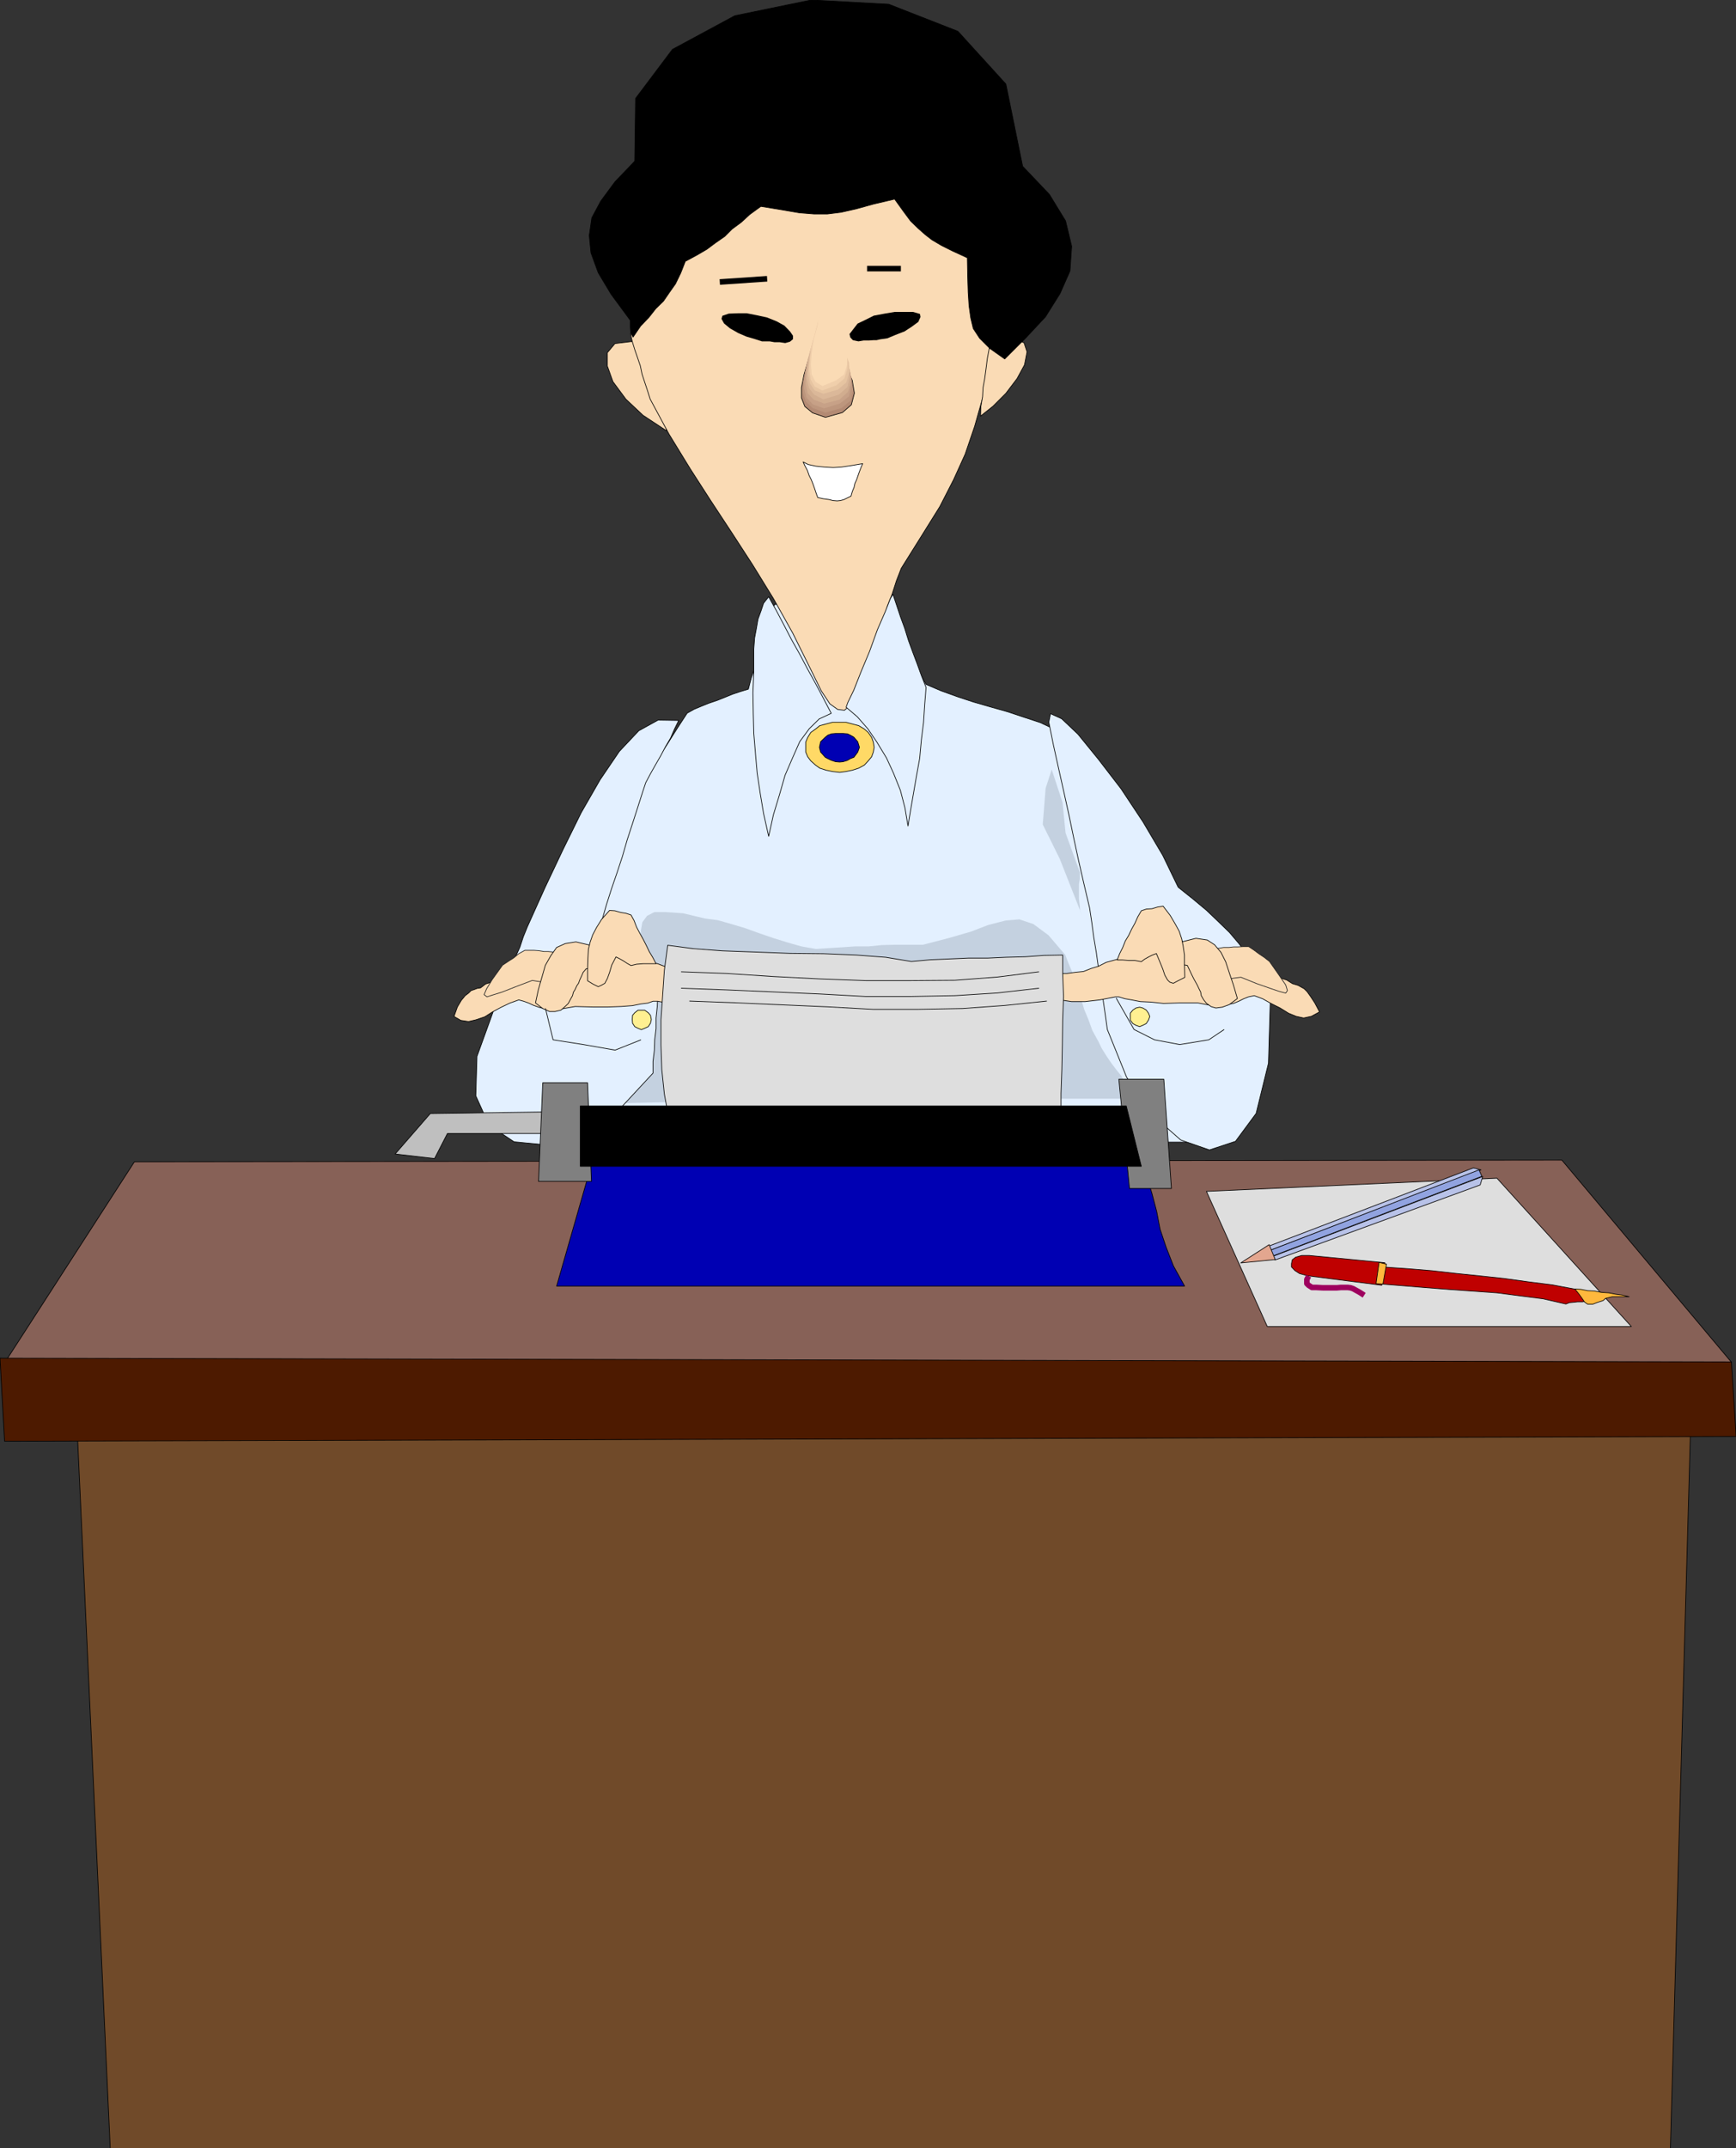 <svg xmlns="http://www.w3.org/2000/svg" version="1.2" width="388.044" height="480" viewBox="0 0 10267 12700" preserveAspectRatio="xMidYMid" fill-rule="evenodd" stroke-width="28.222" stroke-linejoin="round" xml:space="preserve"><rect x="0" y="0" width="10267" height="12700" fill="#333333" stroke="none"/><defs class="ClipPathGroup"><clipPath id="a" clipPathUnits="userSpaceOnUse"><path d="M0 0h10267v12700H0z"/></clipPath></defs><g class="SlideGroup"><g class="Slide" clip-path="url(#a)"><g class="Page"><g class="com.sun.star.drawing.PolyPolygonShape"><path class="BoundingBox" fill="none" d="M3208 3554h4006v3212H3208z"/><path fill="#E3F0FF" d="m4581 3573-21 61-23 64-20 61-15 63-23 64-15 61-21 61-17 66-49 15-45 15-44 18-45 18-50 17-40 16-48 20-41 23-58 89-56 89-59 91-53 94-56 89-53 89-56 91-51 94-53 227-51 226-51 227-51 231-53 226-51 231-51 223-50 229 497-3 501-2h999l498-5h1504l-50-160-46-158-51-157-46-158-48-157-48-158-48-155-44-154-76-150-71-148-74-148-71-145-71-147-73-147-72-148-71-144-97-46-94-31-99-33-99-28-104-30-94-31-97-35-89-38-35-61-28-59-28-66-21-61-22-68-26-61-25-64-28-50h-89l-84 2h-89l-84 5h-83l-87 3-86 5-81 2Z"/><path fill="none" stroke="#000" stroke-width="4" stroke-linejoin="miter" d="m4581 3573-21 61-23 64-20 61-15 63-23 64-15 61-21 61-17 66-49 15-45 15-44 18-45 18-50 17-40 16-48 20-41 23-58 89-56 89-59 91-53 94-56 89-53 89-56 91-51 94-53 227-51 226-51 227-51 231-53 226-51 231-51 223-50 229 497-3 501-2h999l498-5h1504l-50-160-46-158-51-157-46-158-48-157-48-158-48-155-44-154-76-150-71-148-74-148-71-145-71-147-73-147-72-148-71-144-97-46-94-31-99-33-99-28-104-30-94-31-97-35-89-38-35-61-28-59-28-66-21-61-22-68-26-61-25-64-28-50h-89l-84 2h-89l-84 5h-83l-87 3-86 5-81 2Z"/></g><g class="com.sun.star.drawing.PolyPolygonShape"><path class="BoundingBox" fill="none" d="M3604 5392h3106v1132H3604z"/><path fill="#C4D1E0" d="m3799 5673-10-94v-71l10-56 28-38 43-22h69l101 7 130 31 76 10 81 23 83 25 83 30 82 28 84 26 81 23 86 15 76-5 79-5 74-5h81l79-8 81-2h163l150-39 132-38 104-40 102-26 82-7 83 28 89 66 99 116 23 59 26 61 20 66 23 68 20 68 26 63 22 61 36 66 20 41 28 45 28 41 31 41 28 35 25 41 28 43 25 51h-391l-389 2-389 5-386 3h-389l-387 8-391 2-383 8 20-112 28-99 20-109 28-104 23-110 25-107 23-107 28-102Z"/></g><g class="com.sun.star.drawing.PolyPolygonShape"><path class="BoundingBox" fill="none" d="M6200 4216h1319v2586H6200z"/><path fill="#E3F0FF" d="m6203 4269 27 135 31 140 30 134 31 140 28 135 30 139 31 135 33 140 13 86 12 90 15 89 13 94 10 89 16 89 13 88 13 94 114 282 155 226 165 145 170 59 154-51 122-165 73-297 13-442-68-105-59-81-61-79-56-66-66-64-69-66-79-66-89-71-91-188-117-198-130-196-133-173-122-150-96-91-66-30-10 50Z"/><path fill="none" stroke="#000" stroke-width="4" stroke-linejoin="miter" d="m6203 4269 27 135 31 140 30 134 31 140 28 135 30 139 31 135 33 140 13 86 12 90 15 89 13 94 10 89 16 89 13 88 13 94 114 282 155 226 165 145 170 59 154-51 122-165 73-297 13-442-68-105-59-81-61-79-56-66-66-64-69-66-79-66-89-71-91-188-117-198-130-196-133-173-122-150-96-91-66-30-10 50Z"/></g><g class="com.sun.star.drawing.PolyPolygonShape"><path class="BoundingBox" fill="none" d="M2811 4254h1208v2518H2811z"/><path fill="#E3F0FF" d="m4014 4259-122-2-114 63-115 122-114 168-112 195-107 217-107 226-104 231-24 59-20 61-25 55-23 54-28 56-23 58-25 59-21 63-109 301-7 233 78 173 148 99 186 18 213-56 216-145 207-223v-69l8-66 2-63 8-65v-63l7-66 3-66 8-61-46-51-41-46-46-51-40-45-42-46-40-48-41-49-43-45 28-97 30-94 33-96 31-94 28-97 31-95 31-96 30-94 18-54 28-53 30-53 31-54 28-53 30-51 23-53 25-51Z"/><path fill="none" stroke="#000" stroke-width="4" stroke-linejoin="miter" d="m4014 4259-122-2-114 63-115 122-114 168-112 195-107 217-107 226-104 231-24 59-20 61-25 55-23 54-28 56-23 58-25 59-21 63-109 301-7 233 78 173 148 99 186 18 213-56 216-145 207-223v-69l8-66 2-63 8-65v-63l7-66 3-66 8-61-46-51-41-46-46-51-40-45-42-46-40-48-41-49-43-45 28-97 30-94 33-96 31-94 28-97 31-95 31-96 30-94 18-54 28-53 30-53 31-54 28-53 30-51 23-53 25-51Z"/></g><g class="com.sun.star.drawing.PolyPolygonShape"><path class="BoundingBox" fill="none" d="M436 8067h9569v4637H436z"/><path fill="#704A29" d="m10001 8344-122 4357H652L439 8070l9562 274Z"/><path fill="none" stroke="#000" stroke-width="4" stroke-linejoin="miter" d="m10001 8344-122 4357H652L439 8070l9562 274Z"/></g><g class="com.sun.star.drawing.PolyPolygonShape"><path class="BoundingBox" fill="none" d="M14 6855h10232v1220H14z"/><path fill="#876157" d="m9237 6858 1003 1195L18 8071l777-1203 8442-10Z"/><path fill="none" stroke="#000" stroke-width="4" stroke-linejoin="miter" d="m9237 6858 1003 1195L18 8071l777-1203 8442-10Z"/></g><g class="com.sun.star.drawing.PolyPolygonShape"><path class="BoundingBox" fill="none" d="M-3 8026h10275v498H-3z"/><path fill="#4D1A00" d="m10240 8051 28 441L27 8520 0 8029l10240 22Z"/><path fill="none" stroke="#000" stroke-width="4" stroke-linejoin="miter" d="m10240 8051 28 441L27 8520 0 8029l10240 22Z"/></g><g class="com.sun.star.drawing.PolyPolygonShape"><path class="BoundingBox" fill="none" d="M3589 2016h356v535h-356z"/><path fill="#FADBB5" d="m3941 2546-5-63-7-61-8-62-5-64-10-61-8-61-7-64-3-58-153-33-98 12-45 54v79l33 92 77 104 101 95 138 91Z"/><path fill="none" stroke="#000" stroke-width="4" stroke-linejoin="miter" d="m3941 2546-5-63-7-61-8-62-5-64-10-61-8-61-7-64-3-58-153-33-98 12-45 54v79l33 92 77 104 101 95 138 91Z"/></g><g class="com.sun.star.drawing.PolyPolygonShape"><path class="BoundingBox" fill="none" d="M3726 944h2177v3259H3726z"/><path fill="#FADBB5" d="m3729 1973 10 45 15 49 15 43 18 53 10 48 15 46 16 48 17 54 112 208 125 204 121 188 127 193 122 188 122 198 115 206 111 224 57 116 51 77 46 33 40 5 36-31 33-53 30-69 36-78 20-79 26-76 23-74 28-76 22-79 28-71 26-81 28-72 122-195 106-170 82-160 68-150 56-164 48-170 41-195 46-227-18-53-13-46-18-48-10-48-18-48-12-49-18-48-10-46-292-304-303-199-299-93-293 10-275 106-238 211-204 302-149 397Z"/><path fill="none" stroke="#000" stroke-width="4" stroke-linejoin="miter" d="m3729 1973 10 45 15 49 15 43 18 53 10 48 15 46 16 48 17 54 112 208 125 204 121 188 127 193 122 188 122 198 115 206 111 224 57 116 51 77 46 33 40 5 36-31 33-53 30-69 36-78 20-79 26-76 23-74 28-76 22-79 28-71 26-81 28-72 122-195 106-170 82-160 68-150 56-164 48-170 41-195 46-227-18-53-13-46-18-48-10-48-18-48-12-49-18-48-10-46-292-304-303-199-299-93-293 10-275 106-238 211-204 302-149 397Z"/></g><g class="com.sun.star.drawing.PolyPolygonShape"><path class="BoundingBox" fill="none" d="M5796 1996h282v470h-282z"/><path fill="#FADBB5" d="m5859 2016 126-17 71 27 18 54-15 77-44 81-66 87-77 77-73 58 2-58 10-56 3-54 10-56 8-59 7-56 10-54 10-51Z"/><path fill="none" stroke="#000" stroke-width="4" stroke-linejoin="miter" d="m5859 2016 126-17 71 27 18 54-15 77-44 81-66 87-77 77-73 58 2-58 10-56 3-54 10-56 8-59 7-56 10-54 10-51Z"/></g><g class="com.sun.star.drawing.PolyPolygonShape"><path class="BoundingBox" fill="none" d="M4267 1852h424v177h-424z"/><path d="m4272 1867 38-13 53-2h54l61 12 59 13 57 23 45 25 33 34 18 26v20l-18 15-28 8-33-5h-31l-28-5h-46l-40-13-51-15-49-21-49-28-35-29-15-27 5-18Z"/></g><g class="com.sun.star.drawing.PolyPolygonShape"><path class="BoundingBox" fill="none" d="M5024 1844h422v175h-422z"/><path d="m5441 1856-41-12h-109l-59 10-64 12-48 24-48 23-28 36-20 26 5 20 15 16 33 7 30-5h31l28-2h18l22-5 42-6 48-20 54-21 43-28 38-28 13-29-3-18Z"/></g><g fill="none" class="com.sun.star.drawing.LineShape"><path class="BoundingBox" d="M4255 1631h285v54h-285z"/><path stroke="#000" stroke-width="33" stroke-linejoin="miter" d="m4257 1667 280-19"/></g><g fill="none" class="com.sun.star.drawing.LineShape"><path class="BoundingBox" d="M5128 1571h201v35h-201z"/><path stroke="#000" stroke-width="33" stroke-linejoin="miter" d="M5128 1588h200"/></g><g class="com.sun.star.drawing.PolyPolygonShape"><path class="BoundingBox" fill="none" d="M4737 1949h320v522h-320z"/><path fill="#B38A73" d="m4864 1953-46 88-38 89-25 85-15 76v61l20 51 46 38 76 26 100-28 53-46 18-69-13-76-38-85-46-84-50-71-42-55Z"/><path fill="none" stroke="#000" stroke-width="4" stroke-linejoin="miter" d="m4864 1953-46 88-38 89-25 85-15 76v61l20 51 46 38 76 26 100-28 53-46 18-69-13-76-38-85-46-84-50-71-42-55Z"/></g><g class="com.sun.star.drawing.PolyPolygonShape"><path class="BoundingBox" fill="none" d="M7131 6962h2523v884H7131z"/><path fill="#DEDEDE" d="m7135 7043 360 799h2153l-795-877-1718 78Z"/><path fill="none" stroke="#000" stroke-width="4" stroke-linejoin="miter" d="m7135 7043 360 799h2153l-795-877-1718 78Z"/></g><g class="com.sun.star.drawing.PolyPolygonShape"><path class="BoundingBox" fill="none" d="M4747 1930h299v510h-299z"/><path fill="#BD967D" d="m4863 1930-40 86-33 84-26 85-15 73-2 64 20 53 40 38 74 26 95-26 53-43 16-66-10-76-34-83-45-78-48-69-40-51-2-12-3-5Z"/></g><g class="com.sun.star.drawing.PolyPolygonShape"><path class="BoundingBox" fill="none" d="M4755 1902h281v513h-281z"/><path fill="#C7A187" d="m4864 1902-38 81-28 87-28 84-13 74-2 67 15 56 38 40 66 23 92-28 56-43 13-67-5-71-33-79-41-74-48-69-34-43-5-8-3-13-2-15v-2Z"/></g><g class="com.sun.star.drawing.PolyPolygonShape"><path class="BoundingBox" fill="none" d="M4765 1876h269v511h-269z"/><path fill="#D1AD8F" d="m4865 1877-37 83-28 87-23 78-10 80-2 64 12 56 36 38 62 23 89-23 51-46 18-61-7-69-28-77-37-68-43-59-31-43-5-10-7-20-10-26v-7Z"/></g><g class="com.sun.star.drawing.PolyPolygonShape"><path class="BoundingBox" fill="none" d="M4770 1857h256v505h-256z"/><path fill="#DBB899" d="m4863 1857-27 76-28 79-21 79-12 79-5 67 15 58 30 38 54 28 92-28 51-45 13-60-3-63-28-69-33-66-38-57-32-38-7-12-8-28-10-28-3-10Z"/></g><g class="com.sun.star.drawing.PolyPolygonShape"><path class="BoundingBox" fill="none" d="M4778 1834h246v495h-246z"/><path fill="#E6C4A1" d="m4865 1834-27 71-22 84-21 74-10 81-7 65 12 58 28 41 52 20 86-25 50-43 17-60-2-56-26-71-30-53-39-51-28-34-3-5-2-10-8-18-2-18-13-20-3-18-2-12Z"/></g><g class="com.sun.star.drawing.PolyPolygonShape"><path class="BoundingBox" fill="none" d="M4785 1814h229v495h-229z"/><path fill="#F0CFAB" d="m4863 1814-20 68-20 80-23 76-10 79-5 69 10 59 23 40 45 23 83-30 48-41 18-57v-58l-21-61-28-56-35-46-23-29-3-7-6-13-5-20-7-18-11-25-7-16-3-15v-2Z"/></g><g class="com.sun.star.drawing.PolyPolygonShape"><path class="BoundingBox" fill="none" d="M4796 1788h215v495h-215z"/><path fill="#FADBB5" d="m4864 1788-18 66-12 77-21 73-12 82-5 68 5 60 22 43 41 25 80-33 48-35 18-57v-56l-18-58-28-51-30-43-26-26-2-8-9-16-5-23-8-22-10-28-7-21-3-12v-5Z"/></g><g class="com.sun.star.drawing.PolyPolygonShape"><path class="BoundingBox" fill="none" d="M4745 2726h362v239h-362z"/><path fill="#FFF" d="m4836 2941-10-28-8-24-10-28-10-25-13-26-10-29-15-28-10-22 30 15 46 10 49 5 53 3 49-3 54-8 41-7 30-5-10 23-10 26-8 23-8 23-10 22-5 23-10 24-8 28-21 10-20 10-21 6-20 2-25-2-23-6-36-5-31-7Z"/><path fill="none" stroke="#000" stroke-width="4" stroke-linejoin="miter" d="m4836 2941-10-28-8-24-10-28-10-25-13-26-10-29-15-28-10-22 30 15 46 10 49 5 53 3 49-3 54-8 41-7 30-5-10 23-10 26-8 23-8 23-10 22-5 23-10 24-8 28-21 10-20 10-21 6-20 2-25-2-23-6-36-5-31-7Z"/></g><g class="com.sun.star.drawing.PolyPolygonShape"><path class="BoundingBox" fill="none" d="M3482-3h2860v2129H3482z"/><path d="m3744 1993 45-66 49-51 40-51 46-45 35-51 36-51 31-64 27-69 67-36 60-35 51-38 56-39 43-43 54-40 50-46 66-48 122 20 105 18 86 7h81l80-10 89-20 101-28 127-30 51 71 43 58 44 43 43 38 40 31 56 33 66 33 87 40 2 108 3 97 5 78 10 72 15 63 38 58 59 59 89 63 127-127 114-122 86-137 59-134 10-146-36-150-96-157-158-166-99-486-284-312-409-160-458-25-452 93-369 199-218 290-5 371-117 122-84 114-53 99-15 104 10 102 43 118 76 127 114 155v40l3 36 13 23Z"/><path fill="none" stroke="#000" stroke-width="4" stroke-linejoin="miter" d="m3744 1993 45-66 49-51 40-51 46-45 35-51 36-51 31-64 27-69 67-36 60-35 51-38 56-39 43-43 54-40 50-46 66-48 122 20 105 18 86 7h81l80-10 89-20 101-28 127-30 51 71 43 58 44 43 43 38 40 31 56 33 66 33 87 40 2 108 3 97 5 78 10 72 15 63 38 58 59 59 89 63 127-127 114-122 86-137 59-134 10-146-36-150-96-157-158-166-99-486-284-312-409-160-458-25-452 93-369 199-218 290-5 371-117 122-84 114-53 99-15 104 10 102 43 118 76 127 114 155v40l3 36 13 23Z"/></g><g class="com.sun.star.drawing.PolyPolygonShape"><path class="BoundingBox" fill="none" d="M2332 6563h1424v290H2332z"/><path fill="#BFBFBF" d="m3751 6566-1206 17-208 239 233 27 76-148h1105v-41l2-20v-49l-2-18v-7Z"/><path fill="none" stroke="#000" stroke-width="4" stroke-linejoin="miter" d="m3751 6566-1206 17-208 239 233 27 76-148h1105v-41l2-20v-49l-2-18v-7Z"/></g><g class="com.sun.star.drawing.PolyPolygonShape"><path class="BoundingBox" fill="none" d="M3289 6726h3722v881H3289z"/><path fill="#0000B3" d="m3543 6728-251 875h3714l-66-119-43-110-36-107-20-104-28-107-31-101-40-116-56-111H3543Z"/><path fill="none" stroke="#000" stroke-width="4" stroke-linejoin="miter" d="m3543 6728-251 875h3714l-66-119-43-110-36-107-20-104-28-107-31-101-40-116-56-111H3543Z"/></g><g class="com.sun.star.drawing.PolyPolygonShape"><path class="BoundingBox" fill="none" d="M3182 6399h320v588h-320z"/><path fill="gray" d="m3210 6401-25 583h313l-23-583h-265Z"/><path fill="none" stroke="#000" stroke-width="4" stroke-linejoin="miter" d="m3210 6401-25 583h313l-23-583h-265Z"/></g><g class="com.sun.star.drawing.PolyPolygonShape"><path class="BoundingBox" fill="none" d="M2682 5598h1639v445H2682z"/><path fill="#FADBB5" d="m3889 5919 88 16 86 10 79-2 69-10 53-24 38-36 15-48-5-53-74 5h-66l-55-3-44-7-45-18-41-13-48-20-50-19-60-13-64-15-61-10-61-10-61-13-63-10-61-15-61-10-49 10-38 20-30 18-33 20-33 18-31 20-38 19-40 18-40 12-35 16-31 10-30 10-33 5-33 10-31 10-30 23-20 3-18 7-18 6-15 15-20 15-23 28-23 39-20 56 40 23 46 7 43-10 53-18 44-28 50-27 54-26 53-19 29 8 30 11 28 13 36 13 33 7 48 5 56-5 74-13 104 3h91l77-3 66-5 50-10 41-5 31-11h27Z"/><path fill="none" stroke="#000" stroke-width="4" stroke-linejoin="miter" d="m3889 5919 88 16 86 10 79-2 69-10 53-24 38-36 15-48-5-53-74 5h-66l-55-3-44-7-45-18-41-13-48-20-50-19-60-13-64-15-61-10-61-10-61-13-63-10-61-15-61-10-49 10-38 20-30 18-33 20-33 18-31 20-38 19-40 18-40 12-35 16-31 10-30 10-33 5-33 10-31 10-30 23-20 3-18 7-18 6-15 15-20 15-23 28-23 39-20 56 40 23 46 7 43-10 53-18 44-28 50-27 54-26 53-19 29 8 30 11 28 13 36 13 33 7 48 5 56-5 74-13 104 3h91l77-3 66-5 50-10 41-5 31-11h27Z"/></g><g class="com.sun.star.drawing.PolyPolygonShape"><path class="BoundingBox" fill="none" d="M2860 5616h542v281h-542z"/><path fill="#FADBB5" d="m3328 5635-33-5-23-2-30-3h-25l-31-5-28-2h-54l-36 20-30 25-33 21-33 22-61 85-33 54-15 35 17 13 31-10 58-18 79-31 100-38 30 5 39 5h17l21 6 17 2 18 10 23-23 25-20 23-25 36-22-8-7-10-10-15-21-10-18-26-33v-10Z"/><path fill="none" stroke="#1F1F1F" stroke-width="4" stroke-linejoin="miter" d="m3328 5635-33-5-23-2-30-3h-25l-31-5-28-2h-54l-36 20-30 25-33 21-33 22-61 85-33 54-15 35 17 13 31-10 58-18 79-31 100-38 30 5 39 5h17l21 6 17 2 18 10 23-23 25-20 23-25 36-22-8-7-10-10-15-21-10-18-26-33v-10Z"/></g><g class="com.sun.star.drawing.PolyPolygonShape"><path class="BoundingBox" fill="none" d="M3164 5565h386v418h-386z"/><path fill="#FADBB5" d="m3491 5588-85-20-63 10-51 23-34 48-33 58-20 70-21 73-17 79 43 33 40 18h32l35-8 23-20 21-20 12-23 13-23 5-20 10-16 10-22 11-16 7-20 10-21 10-23 17-20 15-3h20l18-3 25-5-7-5-8-18-10-27-10-23-10-28-10-18-3-13 5 3Z"/><path fill="none" stroke="#000" stroke-width="4" stroke-linejoin="miter" d="m3491 5588-85-20-63 10-51 23-34 48-33 58-20 70-21 73-17 79 43 33 40 18h32l35-8 23-20 21-20 12-23 13-23 5-20 10-16 10-22 11-16 7-20 10-21 10-23 17-20 15-3h20l18-3 25-5-7-5-8-18-10-27-10-23-10-28-10-18-3-13 5 3Z"/></g><g class="com.sun.star.drawing.PolyPolygonShape"><path class="BoundingBox" fill="none" d="M3473 5379h412v458h-412z"/><path fill="#FADBB5" d="m3880 5697-20-38-20-33-18-38-18-35-20-36-19-36-15-39-18-33-30-10-31-5-35-10-31-2-47 53-30 48-23 44-15 43-10 41-3 53-2 60v74l33 20 30 15 18-8 21-12 15-28 13-36 13-44 25-48 20 10 23 13 23 15 23 13 33-8 39-3h76Z"/><path fill="none" stroke="#000" stroke-width="4" stroke-linejoin="miter" d="m3880 5697-20-38-20-33-18-38-18-35-20-36-19-36-15-39-18-33-30-10-31-5-35-10-31-2-47 53-30 48-23 44-15 43-10 41-3 53-2 60v74l33 20 30 15 18-8 21-12 15-28 13-36 13-44 25-48 20 10 23 13 23 15 23 13 33-8 39-3h76Z"/></g><g class="com.sun.star.drawing.PolyPolygonShape"><path class="BoundingBox" fill="none" d="M6159 5575h1649v447H6159z"/><path fill="#FADBB5" d="m6597 5893-93 18-86 10h-81l-66-10-59-25-33-33-17-46 10-54 71 2h66l51-7 48-5 46-18 43-13 45-23 55-15 58-15 64-13 61-10 61-10 58-15 64-11 61-12 61-10 45 10 41 20 30 20 36 21 30 17 31 21 38 17 48 13 32 15 33 13 33 10 33 10 30 8 31 10 33 10 35 22 33 10 36 20 18 18 20 28 25 38 28 53-48 26-46 10-45-10-44-18-50-31-54-27-50-28-49-18-34 7-28 11-30 15-31 13-43 7-43 5-56-2-68-13h-110l-94 3-73-8-64-3-51-10-40-7-36-11h-20Z"/><path fill="none" stroke="#000" stroke-width="4" stroke-linejoin="miter" d="m6597 5893-93 18-86 10h-81l-66-10-59-25-33-33-17-46 10-54 71 2h66l51-7 48-5 46-18 43-13 45-23 55-15 58-15 64-13 61-10 61-10 58-15 64-11 61-12 61-10 45 10 41 20 30 20 36 21 30 17 31 21 38 17 48 13 32 15 33 13 33 10 33 10 30 8 31 10 33 10 35 22 33 10 36 20 18 18 20 28 25 38 28 53-48 26-46 10-45-10-44-18-50-31-54-27-50-28-49-18-34 7-28 11-30 15-31 13-43 7-43 5-56-2-68-13h-110l-94 3-73-8-64-3-51-10-40-7-36-11h-20Z"/></g><g class="com.sun.star.drawing.PolyPolygonShape"><path class="BoundingBox" fill="none" d="M7090 5594h528v281h-528z"/><path fill="#FADBB5" d="m7152 5611 28-3 28-2 29-5h31l28-3h25l33-2h31l30 20 31 23 30 20 32 25 58 83 38 56 10 33-10 15-38-10-53-18-80-28-94-38-38 5-33 5-38 8-32 10-35-28-23-20-26-23-22-22v-7l10-10 10-21 13-18 25-35 2-10Z"/><path fill="none" stroke="#1F1F1F" stroke-width="4" stroke-linejoin="miter" d="m7152 5611 28-3 28-2 29-5h31l28-3h25l33-2h31l30 20 31 23 30 20 32 25 58 83 38 56 10 33-10 15-38-10-53-18-80-28-94-38-38 5-33 5-38 8-32 10-35-28-23-20-26-23-22-22v-7l10-10 10-21 13-18 25-35 2-10Z"/></g><g class="com.sun.star.drawing.PolyPolygonShape"><path class="BoundingBox" fill="none" d="M6942 5544h380v419h-380z"/><path fill="#FADBB5" d="m6994 5567 79-20 67 10 43 28 38 45 28 56 23 70 23 68 23 79-48 36-41 15-38 5-28-8-28-20-16-20-15-26-3-20-10-20-10-21-11-20-10-18-10-20-10-21-10-21-8-17-20-3-20-5-21-3h-17v-10l5-18 12-22 10-26 6-30 10-18 5-10 2 5Z"/><path fill="none" stroke="#000" stroke-width="4" stroke-linejoin="miter" d="m6994 5567 79-20 67 10 43 28 38 45 28 56 23 70 23 68 23 79-48 36-41 15-38 5-28-8-28-20-16-20-15-26-3-20-10-20-10-21-11-20-10-18-10-20-10-21-10-21-8-17-20-3-20-5-21-3h-17v-10l5-18 12-22 10-26 6-30 10-18 5-10 2 5Z"/></g><g class="com.sun.star.drawing.PolyPolygonShape"><path class="BoundingBox" fill="none" d="M6604 5354h407v463h-407z"/><path fill="#FADBB5" d="m6607 5675 15-38 18-36 15-38 20-33 18-38 19-34 17-38 21-36 30-10 33-2 33-10 33-5 42 55 30 51 23 42 15 46 8 40 8 54v56l2 77-40 20-28 15-21-7-13-13-16-28-12-36-18-44-20-48-26 10-20 10-23 13-20 15-38-7h-37l-35-3h-33Z"/><path fill="none" stroke="#000" stroke-width="4" stroke-linejoin="miter" d="m6607 5675 15-38 18-36 15-38 20-33 18-38 19-34 17-38 21-36 30-10 33-2 33-10 33-5 42 55 30 51 23 42 15 46 8 40 8 54v56l2 77-40 20-28 15-21-7-13-13-16-28-12-36-18-44-20-48-26 10-20 10-23 13-20 15-38-7h-37l-35-3h-33Z"/></g><g class="com.sun.star.drawing.PolyPolygonShape"><path class="BoundingBox" fill="none" d="M3907 5585h2387v1199H3907z"/><path fill="#DEDEDE" d="m4002 6780-45-160-28-153-15-144-5-146v-148l10-144 10-148 20-149 150 20 173 13 193 7 207 8 198 2 195 8 173 13 152 25 110-10 114-5 113-5h114l109-5 114-3 110-8 111-2v112l5 132-5 139-2 148-3 146-5 142v129l8 120h-264l-275 10-290 10-290 15-297 10-295 11-293 7-277 3Z"/><path fill="none" stroke="#000" stroke-width="4" stroke-linejoin="miter" d="m4002 6780-45-160-28-153-15-144-5-146v-148l10-144 10-148 20-149 150 20 173 13 193 7 207 8 198 2 195 8 173 13 152 25 110-10 114-5 113-5h114l109-5 114-3 110-8 111-2v112l5 132-5 139-2 148-3 146-5 142v129l8 120h-264l-275 10-290 10-290 15-297 10-295 11-293 7-277 3Z"/></g><g class="com.sun.star.drawing.PolyPolygonShape"><path class="BoundingBox" fill="none" d="M6614 6378h318v651h-318z"/><path fill="gray" d="m6617 6380 63 646h248l-45-646h-266Z"/><path fill="none" stroke="#000" stroke-width="4" stroke-linejoin="miter" d="m6617 6380 63 646h248l-45-646h-266Z"/></g><g class="com.sun.star.drawing.PolyPolygonShape"><path class="BoundingBox" fill="none" d="M3430 6536h3324v362H3430z"/><path d="M3432 6538h3229l89 357H3432v-357Z"/><path fill="none" stroke="#000" stroke-width="4" stroke-linejoin="miter" d="M3432 6538h3229l89 357H3432v-357Z"/></g><g class="com.sun.star.drawing.PolyPolygonShape"><path class="BoundingBox" fill="none" d="M4450 3524h470v1431h-470z"/><path fill="#E3F0FF" d="m4546 3528-30 38-15 45-18 49-10 58-10 53-5 66v131l-5 127 2 124 3 117 10 120 10 114 18 120 20 120 30 134 28-127 36-119 33-115 44-102 43-97 56-76 59-58 71-33-48-92-44-83-48-87-46-87-49-87-43-83-46-87-46-83Z"/><path fill="none" stroke="#000" stroke-width="4" stroke-linejoin="miter" d="m4546 3528-30 38-15 45-18 49-10 58-10 53-5 66v131l-5 127 2 124 3 117 10 120 10 114 18 120 20 120 30 134 28-127 36-119 33-115 44-102 43-97 56-76 59-58 71-33-48-92-44-83-48-87-46-87-49-87-43-83-46-87-46-83Z"/></g><g class="com.sun.star.drawing.PolyPolygonShape"><path class="BoundingBox" fill="none" d="M5001 3508h480v1389h-480z"/><path fill="#E3F0FF" d="m5004 4181 66 56 63 72 53 78 57 94 41 89 41 102 27 104 18 107 16-97 17-99 18-104 18-99 10-109 13-105 7-107 8-99-28-71-25-69-26-69-25-68-23-74-25-68-23-69-21-63-15 25-31 79-46 106-46 127-51 122-43 109-35 72-10 28Z"/><path fill="none" stroke="#000" stroke-width="4" stroke-linejoin="miter" d="m5004 4181 66 56 63 72 53 78 57 94 41 89 41 102 27 104 18 107 16-97 17-99 18-104 18-99 10-109 13-105 7-107 8-99-28-71-25-69-26-69-25-68-23-74-25-68-23-69-21-63-15 25-31 79-46 106-46 127-51 122-43 109-35 72-10 28Z"/></g><g class="com.sun.star.drawing.PolyPolygonShape"><path class="BoundingBox" fill="none" d="M4763 4268h411v302h-411z"/><path fill="#FFD966" d="M4966 4270h38l38 10 37 10 33 20 23 20 20 29 10 28 5 31-5 28-10 28-20 24-23 25-33 18-37 12-38 8-38 5-43-5-38-8-37-12-25-18-28-25-18-24-12-28v-59l12-28 18-29 28-20 25-20 37-10 38-10h43Z"/><path fill="none" stroke="#000" stroke-width="4" stroke-linejoin="miter" d="M4966 4270h38l38 10 37 10 33 20 23 20 20 29 10 28 5 31-5 28-10 28-20 24-23 25-33 18-37 12-38 8-38 5-43-5-38-8-37-12-25-18-28-25-18-24-12-28v-59l12-28 18-29 28-20 25-20 37-10 38-10h43Z"/></g><g class="com.sun.star.drawing.PolyPolygonShape"><path class="BoundingBox" fill="none" d="M4843 4334h244v175h-244z"/><path fill="#0000B3" d="M4966 4336h20l26 2 17 8 21 12 23 27 10 33-10 28-23 31-21 8-17 10-26 8-20 2-24-2-25-8-21-10-15-8-28-31-7-28 7-33 28-27 15-12 21-8 25-2h24Z"/><path fill="none" stroke="#000" stroke-width="4" stroke-linejoin="miter" d="M4966 4336h20l26 2 17 8 21 12 23 27 10 33-10 28-23 31-21 8-17 10-26 8-20 2-24-2-25-8-21-10-15-8-28-31-7-28 7-33 28-27 15-12 21-8 25-2h24Z"/></g><g fill="none" class="com.sun.star.drawing.PolyLineShape"><path class="BoundingBox" d="M3224 5960h569v252h-569z"/><path stroke="#000" stroke-width="4" stroke-linejoin="miter" d="m3226 5961 45 186 179 28 188 33 153-61"/></g><g fill="none" class="com.sun.star.drawing.PolyLineShape"><path class="BoundingBox" d="M6599 5899h644v280h-644z"/><path stroke="#000" stroke-width="4" stroke-linejoin="miter" d="m6601 5900 106 186 121 61 149 28 172-28 91-61"/></g><g fill="none" class="com.sun.star.drawing.PolyLineShape"><path class="BoundingBox" d="M4027 5743h2120v58H4027z"/><path stroke="#000" stroke-width="4" stroke-linejoin="miter" d="m4028 5745 271 10 276 18 274 14 272 10h261l265-2 252-19 246-31"/></g><g fill="none" class="com.sun.star.drawing.PolyLineShape"><path class="BoundingBox" d="M4027 5840h2120v54H4027z"/><path stroke="#000" stroke-width="4" stroke-linejoin="miter" d="m4028 5842 271 10 276 12 274 12 272 15h261l265-5 252-16 246-28"/></g><g fill="none" class="com.sun.star.drawing.PolyLineShape"><path class="BoundingBox" d="M4076 5916h2117v54H4076z"/><path stroke="#000" stroke-width="4" stroke-linejoin="miter" d="m4077 5918 269 10 274 12 274 12 271 15h264l264-5 249-18 249-26"/></g><g class="com.sun.star.drawing.PolyPolygonShape"><path class="BoundingBox" fill="none" d="M7501 6901h1266v498H7501z"/><path fill="#B8C2E8" d="m7503 7367 1211-463 45 12-1256 479v-28Z"/><path fill="none" stroke="#000" stroke-width="4" stroke-linejoin="miter" d="m7503 7367 1211-463 45 12-1256 479v-28Z"/></g><g class="com.sun.star.drawing.PolyPolygonShape"><path class="BoundingBox" fill="none" d="M7500 6913h1268v519H7500z"/><path fill="#91A3E0" d="m7503 7395 17 33 1244-474-17-38-1244 479Z"/><path fill="none" stroke="#000" stroke-width="4" stroke-linejoin="miter" d="m7503 7395 17 33 1244-474-17-38-1244 479Z"/></g><g class="com.sun.star.drawing.PolyPolygonShape"><path class="BoundingBox" fill="none" d="M7519 6951h1255v502H7519z"/><path fill="#B8C2E8" d="m8754 7005-1214 444-17-20 1246-474-15 50Z"/><path fill="none" stroke="#000" stroke-width="4" stroke-linejoin="miter" d="m8754 7005-1214 444-17-20 1246-474-15 50Z"/></g><g class="com.sun.star.drawing.PolyPolygonShape"><path class="BoundingBox" fill="none" d="M7329 7355h217v115h-217z"/><path fill="#E3A68F" d="m7506 7358-168 108 204-20-36-88Z"/><path fill="none" stroke="#000" stroke-width="4" stroke-linejoin="miter" d="m7506 7358-168 108 204-20-36-88Z"/></g><g class="com.sun.star.drawing.PolyPolygonShape"><path class="BoundingBox" fill="none" d="M8145 7487h1326v226H8145z"/><path fill="#BF0000" d="m8178 7490-30 99 139 11 145 12 140 11 144 10 139 10 137 18 134 17 135 31 20-8 23-2 26-3h30l23-5 28-2 25-3 26-5-36-13-35-12-33-18-33-15-143-27-142-18-145-20-140-15-145-15-142-16-145-12-145-10Z"/><path fill="none" stroke="#000" stroke-width="4" stroke-linejoin="miter" d="m8178 7490-30 99 139 11 145 12 140 11 144 10 139 10 137 18 134 17 135 31 20-8 23-2 26-3h30l23-5 28-2 25-3 26-5-36-13-35-12-33-18-33-15-143-27-142-18-145-20-140-15-145-15-142-16-145-12-145-10Z"/></g><g class="com.sun.star.drawing.PolyPolygonShape"><path class="BoundingBox" fill="none" d="M7636 7420h558v182h-558z"/><path fill="#BF0000" d="m8190 7465-446-43h-46l-35 10-20 15-5 23v20l20 21 28 18 48 13 438 56 18-133Z"/><path fill="none" stroke="#000" stroke-width="4" stroke-linejoin="miter" d="m8190 7465-446-43h-46l-35 10-20 15-5 23v20l20 21 28 18 48 13 438 56 18-133Z"/></g><g fill="none" class="com.sun.star.drawing.PolyLineShape"><path class="BoundingBox" d="M7712 7536h366v136h-366z"/><path stroke="#9E005E" stroke-width="33" stroke-linejoin="miter" d="m7739 7544-10 20v24l10 10 20 13h25l39 2h84l23-2h41l16 2 15 5 18 10 20 11 28 18"/></g><g class="com.sun.star.drawing.PolyPolygonShape"><path class="BoundingBox" fill="none" d="M9309 7617h328v96h-328z"/><path fill="#FFB83D" d="m9314 7620 25 31 20 28 13 19 18 12h30l26-10 36-12 13-12 20-5 20-5h100l-41-10-38-5-41-8-44-3-41-8-40-2-41-8-35-2Z"/><path fill="none" stroke="#000" stroke-width="4" stroke-linejoin="miter" d="m9314 7620 25 31 20 28 13 19 18 12h30l26-10 36-12 13-12 20-5 20-5h100l-41-10-38-5-41-8-44-3-41-8-40-2-41-8-35-2Z"/></g><g class="com.sun.star.drawing.PolyPolygonShape"><path class="BoundingBox" fill="none" d="M8135 7460h69v135h-69z"/><path fill="#FFB83D" d="m8156 7463-18 126 41 2 21-118-44-10Z"/><path fill="none" stroke="#000" stroke-width="4" stroke-linejoin="miter" d="m8156 7463-18 126 41 2 21-118-44-10Z"/></g><g class="com.sun.star.drawing.PolyPolygonShape"><path class="BoundingBox" fill="none" d="M6683 5951h121v122h-121z"/><path fill="#FFF091" d="m6740 5954 19 5 20 12 13 18 8 20-8 22-13 20-20 10-19 8-22-8-18-10-15-20v-42l15-18 18-12 22-5Z"/><path fill="none" stroke="#000" stroke-width="4" stroke-linejoin="miter" d="m6740 5954 19 5 20 12 13 18 8 20-8 22-13 20-20 10-19 8-22-8-18-10-15-20v-42l15-18 18-12 22-5Z"/></g><g class="com.sun.star.drawing.PolyPolygonShape"><path class="BoundingBox" fill="none" d="M3736 5970h120v121h-120z"/><path fill="#FFF091" d="M3793 5972h20l21 15 13 15 5 25-5 22-13 20-21 10-20 8-20-8-19-10-13-20-2-22 2-25 13-15 19-15h20Z"/><path fill="none" stroke="#000" stroke-width="4" stroke-linejoin="miter" d="M3793 5972h20l21 15 13 15 5 25-5 22-13 20-21 10-20 8-20-8-19-10-13-20-2-22 2-25 13-15 19-15h20Z"/></g><g class="com.sun.star.drawing.PolyPolygonShape"><path class="BoundingBox" fill="none" d="M6167 4549h233v863h-233z"/><path fill="#C4D1E0" d="m6399 5411-131-333-101-204 17-214 36-111 64 195 18 180 86 238-2 7v26l-5 33v86l5 41 2 30 11 26Z"/></g></g></g></g></svg>
